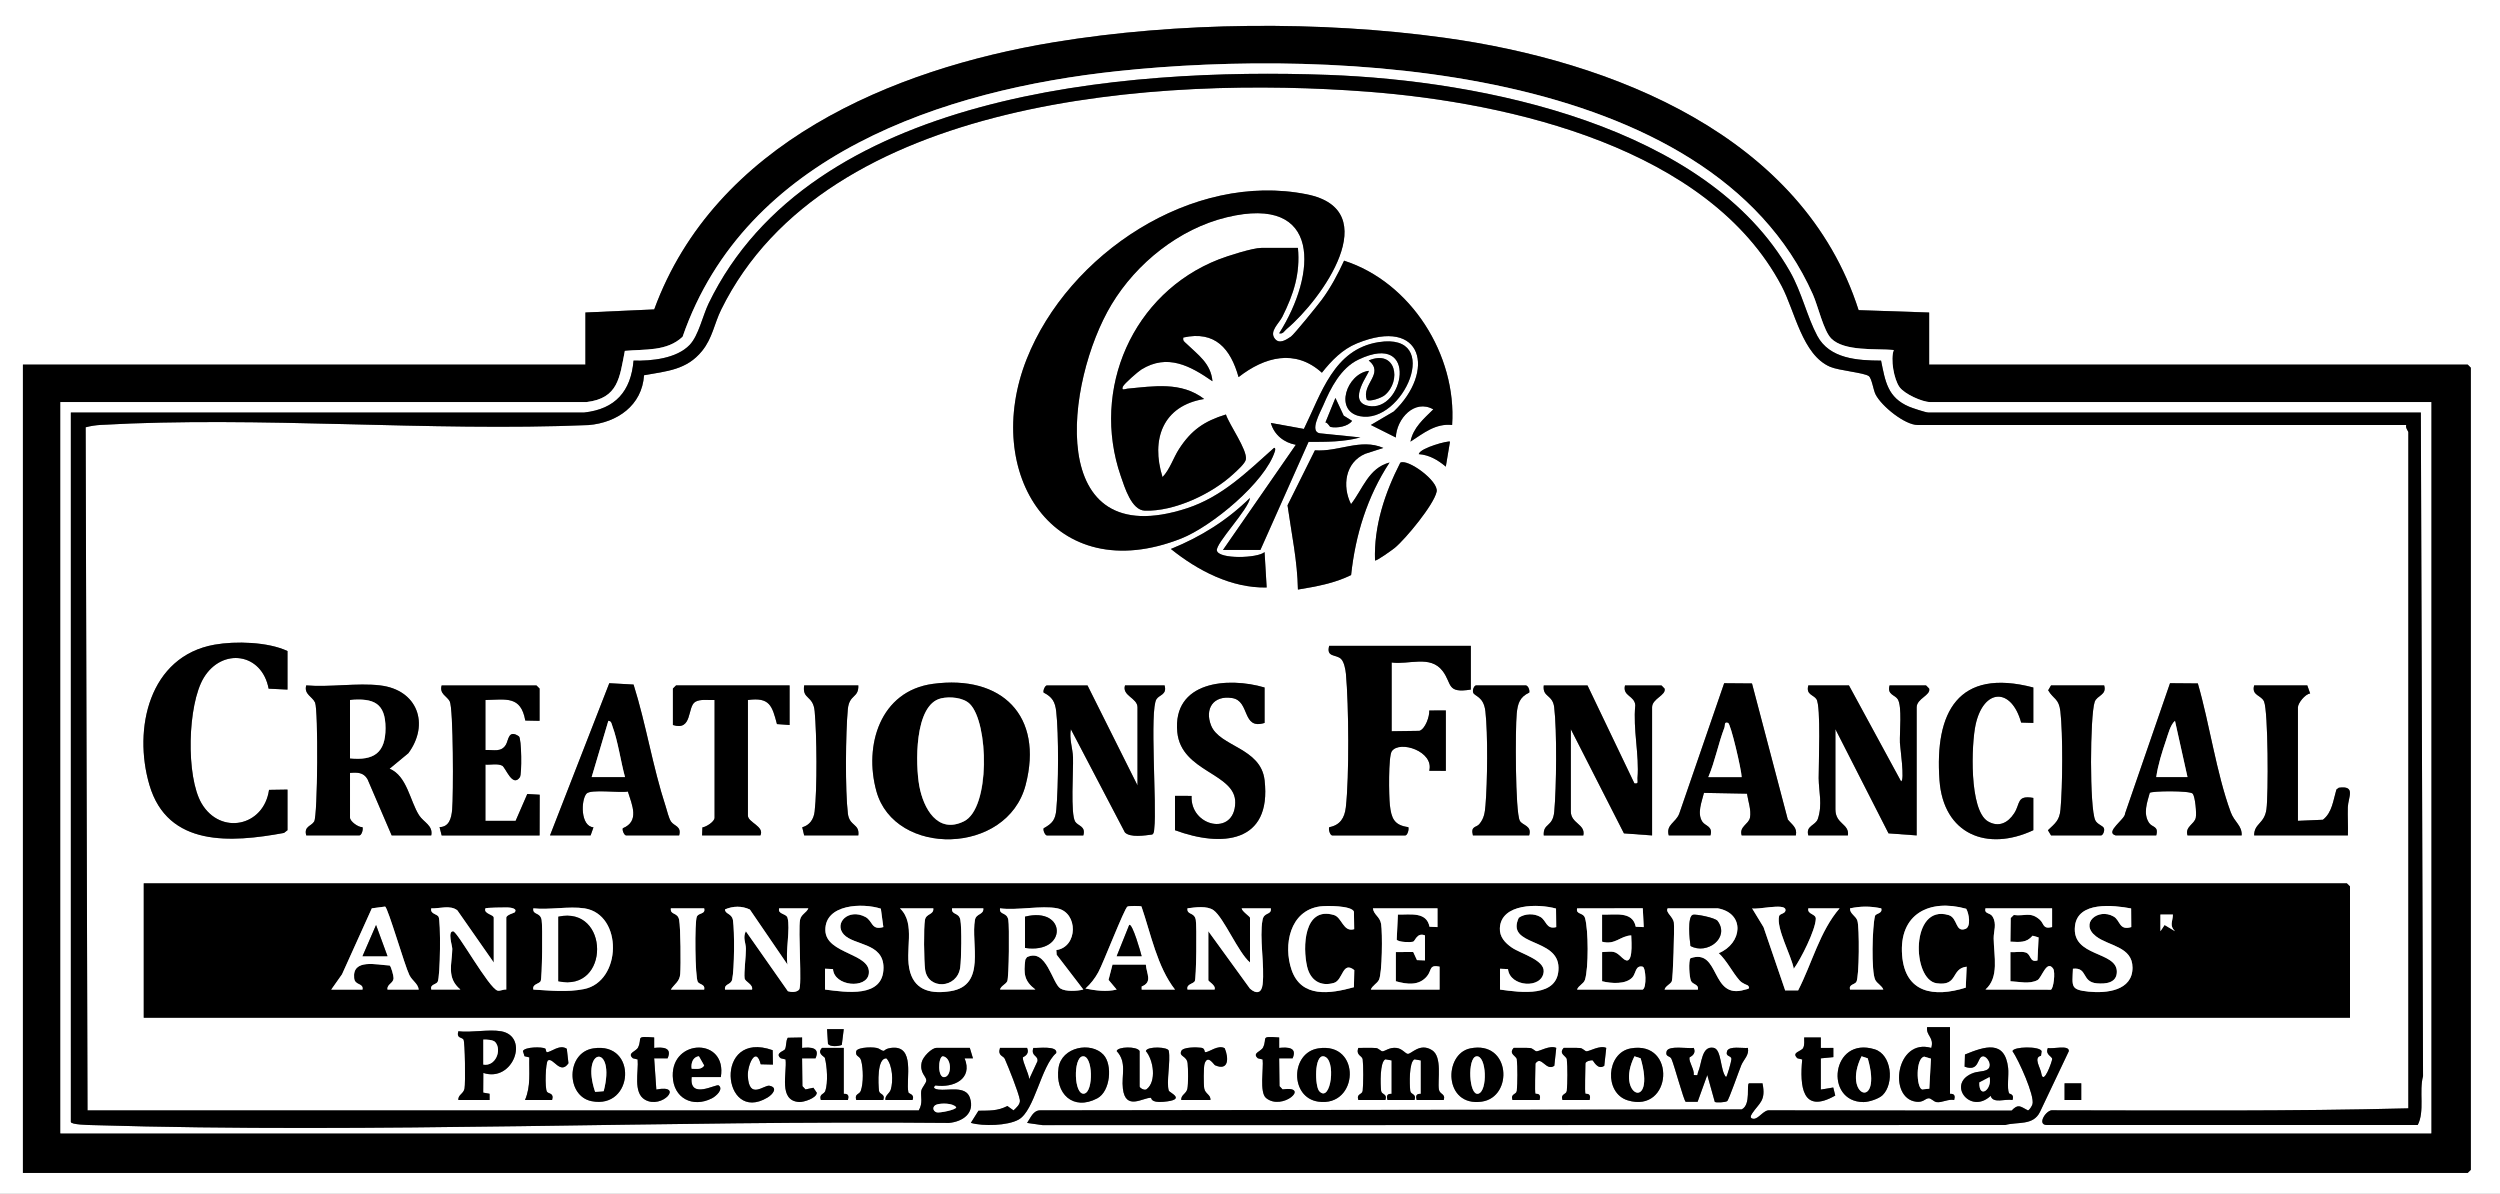 <?xml version="1.0" encoding="UTF-8"?>
<svg id="Layer_1" data-name="Layer 1" xmlns="http://www.w3.org/2000/svg" viewBox="0 0 1200 573">
  <rect x="0" y="0" width="1200" height="573" fill="#808080" stroke="none"/>
  <defs>
    <style>
      .cls-1 {
        fill: #fff;
      }
    </style>
  </defs>
  <path class="cls-1" d="M1200,0v573H0V0h1200ZM281,150v25H11v388h1173.5l1.5-1.5V176.5l-1.5-1.5h-258.5v-25l-33.86-1.14c-26.8-83.82-118.44-119.64-198.76-130.74-59.55-8.22-128.36-7.63-187.58,2.16-78.05,12.91-162.66,48.81-191.77,128.23l-33.02,1.48Z"/>
  <path d="M281,150l33.02-1.48c29.11-79.42,113.72-115.31,191.77-128.23,59.22-9.8,128.04-10.39,187.58-2.16,80.32,11.09,171.96,46.92,198.76,130.74l33.86,1.14v25h258.5l1.5,1.5v385l-1.5,1.5H11V175h270v-25ZM281.5,193H29v351h1138V193h-240.5c-3.8,0-12.41-3.87-14.77-7.23-2.66-3.77-4.39-13.39-2.73-17.76-8.41-.76-23.73.79-30-5.51-3.7-3.71-6.33-15.58-8.83-21.17-49.37-110.8-230.34-118.14-333.55-107.2-83.91,8.89-178.84,40.46-208.98,127.53-7.59,7.14-18.13,5.85-27.72,6.78-2.54,12.81-3.09,22.76-18.43,24.57Z"/>
  <path class="cls-1" d="M281.5,193c15.34-1.81,15.89-11.76,18.43-24.57,9.59-.93,20.13.37,27.72-6.78,30.14-87.07,125.07-118.63,208.98-127.53,103.2-10.94,284.18-3.6,333.55,107.2,2.49,5.6,5.13,17.46,8.83,21.17,6.27,6.3,21.59,4.75,30,5.51-1.66,4.38.07,13.99,2.73,17.76,2.37,3.36,10.98,7.23,14.77,7.23h240.5v351H29V193h252.5ZM280.5,198H34v340.5c0,1.37,8.5,1.49,10.45,1.55,136.12,4.07,274.83-2.35,411.05-1.05,6.66-.62,12.5-4.68,10.06-12.06-1.97-5.96-10.46-3.35-15.08-3.94-1.38-.18-3.14-.76-1.48-2,8.64,1.28,18.07-3.07,14-13h4.01s-1.51-5.01-1.51-5.01h-16c-2.29,0-6.55,4.27-7.11,6.96-1.04,5.04,2.14,6.59,2.23,8.56.07,1.42-2.19,3.45-2.44,5.2-.37,2.63.95,5.68-1.19,9.28H42l-.89-327.89c2.42-.66,4.81-1.01,7.35-1.15,76.53-4.31,157.12,3.3,234.08.08,13.7-1.16,25.66-9.41,26.59-23.91,10.89-1.98,20.46-2.52,27.85-11.65,5.02-6.21,5.81-13.01,9.17-19.83,50.36-102.32,210.83-112.25,310.35-104.63,68.6,5.25,163.75,27.05,198.7,93.3,6.38,12.09,9.9,33.01,23.25,38.75,4.19,1.8,16.31,2.81,18.55,4.45,1.47,1.07,2.18,6.6,3.25,8.75,2.82,5.68,14.06,14.74,20.26,14.74h234.5c-.55,1.28,1,2.96,1,3.5v324.5c-56.74,1.46-113.68.99-170.56.94-3.11-.63-8.05,7.06-2.94,7.06h178c3.44-6.66.55-16.08,2.55-23.46l-1.05-318.54h-236.5c-1.18,0-7.61-2.13-9.19-2.81-10.26-4.39-11.37-12.03-13.41-22.09-11.27-.06-24.72-.85-30.61-11.89-4.97-9.31-7.41-20.85-13.12-30.88-39.87-70.06-147.46-91.66-221.62-94.38-98.79-3.62-248.52,8.66-297.41,109.69-2.84,5.86-4.81,15.41-9.1,19.9-6.3,6.6-18.29,7.77-26.95,7.56-1.26,14.74-8.73,23.23-23.6,24.9ZM614,159.99c1.88.44,2.38-1.05,3.5-1.99,16.89-14.16,47.7-57.14,9.72-64.73-55.03-10.99-114.43,28.65-134.41,79.05-21.67,54.66,12.8,110.39,74.16,86.16,14.45-5.7,40.37-26.96,45-42,.2-.66.21-1.69-.48-1.47-12.95,11.52-24.89,23.5-41.97,29.03-68.22,22.08-58.28-60.9-35.96-97.96,11.91-19.77,32.48-36.28,55.22-41.78,45.9-11.09,43.15,27.41,25.2,55.69ZM623,119h-17.5c-4.15,0-16.15,3.82-20.48,5.52-41.28,16.14-61.44,62.25-47.03,104,1.91,5.53,5.18,16.36,11.51,16.59,14.2.51,32.29-8.08,42.53-17.59,1.63-1.52,5.73-5.06,6.02-7.07.65-4.58-7.93-16.48-9.6-21.49-10.37,3.18-16.61,7.5-22.46,16.52-2.8,4.32-4.39,9.77-7.96,13.53-5.68-18.15.16-34.27,19.98-37.49-10.99-8.45-24.23-6.12-36.94-4.94-.82.08-3.03,1.2-2.05-1.05.58-1.34,7.19-7.13,8.85-8.16,12.52-7.76,23.51-1.73,34.13,5.64-.79-8.68-7.07-12.76-12.47-18.02-.98-.95-1.89-1.31-1.51-2.98,15.28-3.41,22.69,5.4,26.51,19.01,12.42-9.71,27.16-13.73,39.99-2.11,4.61-5.83,9.84-11.24,16.82-14.09,31.93-13.05,37.73,13.61,17.69,32.69l-11.01,6.48,11.99,6.01c.34-9,8.98-18.63,17.99-13.5-4.6,4.53-9.66,8.77-10.97,15.5,6.23-4.02,11.99-8.86,20-8,2.29-33.61-19.75-68.53-51.86-78.87-2.99,6.53-6.44,12.99-10.73,18.79-1.84,2.49-13.31,16.68-14.79,17.67-2.3,1.53-5.55,3.76-7.71,1-2.79-3.56,1.96-7.28,3.6-10.56,5.4-10.83,8.64-20.6,7.48-33.02ZM587,264h18l23.11-51.88c8.51.01,16.61.06,24.88-2.13l-19.49-1.99c-5.08-.84.22-10.03,1.64-13.36,3.58-8.4,8.41-17.98,16.96-22.04,29.47-14.02,21.68,25.71,4.64,22.23-10.5-2.14.98-16.13.26-16.82-10.58,1.39-16.72,19.26-4.26,21.77,20.65,4.16,40.33-40.47,9-35.53-21.57,3.4-27.51,24.73-35.86,41.65l-15.87-2.88c1.58,5.74,6.33,9.47,11.99,10.49l-34.99,50.51ZM664.68,189.68c8.18-6.87,5.38-22.13-7.68-16.67,7.75,6.39-3.62,11.35-.92,18.91,1.52,1.05,7.08-.96,8.61-2.25ZM648.99,202.01l-4.01-2.49-3.97-8.51-4.8,11.79c1.26.07,1.83,2.01,2.53,2.16,2.91.62,8.38-.19,10.26-2.94ZM695.99,212c-.57-.6-14.22,2.89-14.99,5.98,5,.33,9.29,2.88,12.99,6.01l2.01-11.99ZM663.99,215.01c-10.85-4.73-21.55,2.01-32.84,1.15l-13.14,26.4c1.9,13.49,4.76,26.75,4.99,40.44,8.75-1.47,17.51-2.98,25.53-6.96,2.06-19.33,7.8-37.78,18.46-54.03-10.11,2.69-12.76,12.61-18.5,19.99-4.35-8.64-2.82-20.04,6.82-24.18l8.68-2.8ZM660.01,268.99c.5.58,8.56-5.26,9.47-6.02,5.25-4.35,18.76-20.69,20.1-26.97,1.09-5.1-14.03-16.06-17.46-13.89-7.39,14.47-12.7,30.38-12.12,46.87ZM606.99,265c-3.25,2.97-21.87,3.53-22.89-.7-.81-3.34,15.34-19.93,15.89-25.3-11.09,10.87-23.59,18.66-37.97,24.5,12.85,10.34,29.06,18.85,45.98,18.49l-1.01-16.99ZM138,331v-18.5c-9.33-4.4-24.87-4.86-35.05-3.05-31.38,5.58-39.14,40.4-31.23,67.33,8.79,29.92,39.33,27.69,64.59,23.03l1.69-1.31v-19.5l-8.86.14c-2.51,17.64-23.32,21.84-32.34,6.57-7.63-12.92-6.77-47.56,1.01-60.4,8.81-14.52,27.89-12,31.13,5.25l9.06.44ZM706,310h-68c-1.5,5.65,3.33,3.95,5.72,6.28,1.45,1.42,2.14,5.1,2.33,7.17,1.36,14.97,1.61,49.36-.05,64.05-.58,5.09-2.77,8.57-7.97,9.54-.49,1.11.44,3.96,1.47,3.96h35c1.06,0,1.91-2.87,1.5-3.99-6.88-.91-8.16-4.32-8.87-10.64-.46-4.1-.77-23.36.94-25.8,3.8-5.41,20.39.09,17.97,9.38l7.96.04v-29l-7.96.04c.22,2.78-1.91,8.91-4.73,9.76l-13.31.19v-33c8.33,1.16,18.52-3.68,24.44,4.06,4.66,6.1,1.75,10.86,13.56,8.94v-21ZM264,401h19.5l1.37-3.88c-6.3-.5-6.02-13.03-3.38-16.13,1.99-2.34,16.02-.27,19.9-1.05,2.03,6.49,5.68,14.32-2.43,17.62-.4,1.03.74,3.44,1.55,3.44h25.5c1.18-4.46-2.3-4.35-3.89-6.61-1.11-1.57-1.93-5.32-2.61-7.39-6.23-19.03-9.36-39.29-15.39-58.41l-11.65-.65-28.46,73.07ZM447.76,328.26c-25.27,3.42-33.21,29.54-27.08,51.56,8.81,31.62,62.79,30.77,71.61-3.02,8.69-33.26-11.44-53.02-44.54-48.54ZM607,330c-17.59-5.2-44.22-3.03-41.9,21.38,1.84,19.37,28.16,19.64,27.82,34.01-.39,16.2-21.69,11.4-20.96-3.35l-7.96-.04v16.5c22.33,8.26,46.49,6.32,43-24-1.8-15.69-21.64-16.04-25.69-26.31-3.13-7.95,1.04-14.55,10.12-13.13s4.53,15.41,15.57,11.94v-17ZM801,401h20c1.25-4.48-2.49-4.44-3.9-6.6-2.63-4.04-.24-9.59.78-13.82l20.66.38c.54,3.57,2.14,7.93,1.44,11.51-.61,3.18-5.29,4.27-3.99,8.53h26c.78-3.78-1.82-5.09-3.86-7.64l-17.19-65.31-13.35-.11-21.56,62.61c-1.68,4.37-6.47,5.27-5.05,10.45ZM976,330c-36.14-9.48-47.4,11.88-45.04,44.54,1.87,25.88,22.82,34.36,45.04,23.96v-15.5c-8.08-1.4-6.16,2.68-9.16,7.34s-7.44,6.9-12.56,3.96c-9.22-5.3-8.01-37.31-5.98-46.5,3.84-17.41,17.14-17.99,21.86-.97l5.84.17v-17ZM1015.5,401h19.5c1.25-4.64-1.92-3.72-3.46-6.03-2.94-4.4-.93-9.84.34-14.39.64-.95,19.42-1.2,20.64.4s1.88,9.36,1.46,11.5c-.63,3.2-5.27,4.25-3.98,8.52h26c.23-4.81-3.49-6.31-5.28-11.22-6.91-18.9-10.09-42.19-15.76-61.74l-13.35-.11-21.59,62.59c.16,2.66-9.95,8.93-4.52,10.48ZM182.5,329c-10.98-1.3-24.26.96-35.5,0-1.21,4.24,3.03,5.43,4.25,8.25,1.55,3.61,1.28,54.16-.43,57.06-1.38,2.33-5.05,2.27-3.81,6.69h25.5c1.02,0,1.95-2.82,1.48-3.97-2.01.16-5.98-2.79-5.98-4.53v-21.5c3.56-.3,6.48-.3,8.43,3.07l11.57,26.93h19c.94-4.78-3.64-6.24-5.84-9.66-4.36-6.78-5.8-18.94-14.16-22.35l9.02-7.46c10.29-14,4.38-30.4-13.52-32.52ZM259,346v-15.5l-1.5-1.5h-45.5c-1.16,4.1,2.57,5.13,3.88,7.62,1.79,3.42,1.77,45.37,1.18,51.93-.37,4.06-1.39,8.38-6.06,8.46l1.01,3.99h47l.05-19.54-5.95-.35-5.6,12.89h-14.5v-27c2.51.21,5.7-.62,8.01.49,1.67.8,4.97,10.75,8.54,5.55,1-1.46.83-18.71-.49-19.61-5.03-3.42-4.94,1.78-6.18,3.93-2.25,3.9-6.02,2.47-9.88,2.63v-24c10.01-.22,17-2.09,19.14,9.86l6.86.14ZM379,329h-54.5l-1.5,1.5v17.5c9.46,3.01,6.82-8.64,10.67-11.08,2.39-1.52,6.58-.77,9.33-.92v56.5c0,1.87-3.93,4.38-5.84,4.66l-.16,3.84h28c2.05-4.35-6-6.21-6-9.5v-55.5c10.45-1.44,11.61,2.75,13.94,11.56l6.06.44v-19ZM412,329h-26c-1.02,6.94,4.33,4.55,5.05,12.45,1.02,11.17,1.25,37.16-.02,48.07-.43,3.7-2.3,6.52-5.95,7.59l.92,3.89h26c.68-5.76-4.27-4.26-5.02-10.48-1.34-11.13-1.09-38.65-.03-50.06.68-7.33,5.24-5.25,5.05-11.45ZM522,329h-19.5c-.8,0-1.95,2.41-1.55,3.44,4.14,2.08,5.52,4.44,6.05,9.06,1.24,10.91,1.06,35.94.05,47.05-.44,4.88-1.84,6.68-6.09,9.01-.4,1.04.74,3.44,1.55,3.44h17.5c1.26-4.49-2.5-4.44-3.9-6.6-2.34-3.6-.83-24.82-1.06-30.94-.16-4.28-1.88-8.86-1.03-13.46l25.94,49.55c2.53,2.58,9.55,1.48,13.12,1.01,1.02-.71.86-1.94.98-3.02,1.29-10.67-2.3-56.79,1.05-61.95,1.4-2.16,5.16-2.11,3.9-6.6h-19c-1.56,4.99,6,6.01,6,10.5v37.5l-24-48ZM732.5,329h-24c-.84,0-1.82,2.07-1.4,3.39.61,1.94,5.06,1.69,5.9,9.11,1.21,10.68.96,34.1.04,45.03-.3,3.55-.65,6.29-2.99,9.06-1.47,1.73-4.22.78-3.05,5.41h27c1.44-4.78-3.26-4.73-4.48-7.02-2.26-4.21-2.2-44.52-1.5-51.47.48-4.82,1.43-7.94,6.03-10.07.27-1.2-.46-3.13-1.55-3.44ZM762,329h-21c-.68,5.76,4.27,4.26,5.02,10.48,1.35,11.22,1.08,38.54.03,50.07-.7,7.69-5.42,5.36-5.05,11.45h19c1.14-5.43-6-5.68-6-11.5v-39.5l25.49,50.01,13.51.99v-61.5c0-4.22,6.9-5.77,5.99-8.99l-1.49-1.51h-17.5c-1.29,5.2,4.69,4.86,4.94,9.56-1.17,11.46,1.98,23.76,1.06,34.95-.12,1.49.79,2.88-1.49,2.49l-22.51-47.01ZM887.5,329h-19.5c-1.26,4.49,2.5,4.44,3.9,6.6,2.22,3.41,1.02,31.43,1.06,37.94.04,6.35,1.93,12.6-.39,19.53-1.1,3.27-5.93,3.21-4.57,7.93h19c.78-5.65-6-5.32-6-12.5v-38.5l25.49,50.01,13.51.99v-61.5c0-4.22,6.9-5.77,5.99-8.99l-1.49-1.51h-17.5c-1.26,4.49,2.5,4.44,3.9,6.6,2.21,3.39.87,16,1.06,20.94.07,1.92,2.44,18.49.53,18.47l-24.99-46.01ZM1010,329h-25.5l-1.37,2.35c2.65,4.44,5.15,3.84,5.87,10.15,1.24,10.84,1.06,36,.05,47.05-.48,5.22-2.45,6.56-6.04,9.97l1.5,2.49h24c.83,0,1.82-2.08,1.4-3.39s-3.15-1.81-4.16-3.85c-2.81-5.66-2.54-50.16-.31-56.83,1.1-3.27,5.93-3.21,4.57-7.93ZM1107.5,329h-25.5c-1.37,4.93,3.45,4.6,4.76,7.74,1.99,4.79,2.06,44.95,1.15,51.67-.96,7.07-5.93,6.75-5.91,12.59h45c.14-4.49-.18-9.04-.04-13.54.15-4.79,4.04-10.53-4.34-9.35l-1.14.87c-1.51,5.04-2.02,11.08-6.49,14.5l-11.98.52v-54.5c0-1.98,3.47-6.38,5.87-6.62l-1.37-3.88ZM69,424v64.5h1059v-63l-1.5-1.5H69ZM936,493h-11c-.56,4.24,3.49,4.84,2.01,10-16.89-4.88-20.92,24.14-7.24,25.82,3.39.42,4.22-1.5,5.9-1.65,1.26-.12,2.42,1.62,3.9,1.84,2.49.37,5.66-1.62,8.43-1.02,1.07-3.68-2.01-2.77-2.01-3v-32ZM405,494h-8.01l.44,7.07c1.04,1.5,4.93,1.2,6.63.5l.94-7.56ZM240.5,495c-5.86-1.04-14.31.76-20.5,0-1.03,3.52,1.74,2.82,2.47,3.97s.97,21.03.5,23.51c-.49,2.63-3.15,2.93-2.98,5.52h15v-3s-3.07-.55-3.07-.55l.06-9.46c14.3,4.77,22.37-17.55,8.5-20ZM314.01,497.99c-9.52-.69-5.46.02-7.73,4.79-.94,1.98-5.45,2.64-2.5,5.2l2.29.56c.55,5.7-2.33,15.98,3.55,19.34,8.21,4.69,18.93-7.59,5.42-4.89l-1.04-14.99,6.44.02c2.33-5.26-2.26-5.45-6.44-5.01v-5.01ZM385.01,497.99l-6.87.13c-1.03,1.52-.58,4.31-1.41,5.61-.53.82-4.92,1.84-1.96,4.24l2.31.56c.75,6.72-3.54,19.8,6.5,20.43,2.18.14,8.47-1.87,8.47-4.45l-1.62-2.39-3.8.81-1.47-1.59-.16-13.35,6.44.02c2.33-5.26-2.26-5.45-6.44-5.01v-5.01ZM614.01,497.99c-9.52-.69-5.46.02-7.73,4.79-.94,1.98-5.45,2.64-2.5,5.2l2.29.56c.52,4.33-1.62,15.83,1.65,18.51,7.81,6.41,21.58-6.08,7.92-4.14l-1.48-1.57-.16-13.35,6.44.02c2.33-5.26-2.26-5.45-6.44-5.01v-5.01ZM874,523v-15l6.02-.58v-4.43s-6.02.01-6.02.01v-5.01s-7.99,0-7.99,0c-.04,1.66.29,3.46-.48,5.03-.84,1.71-5.88,2.03-2.75,4.95l2.29.56c-1.2,12.81-.09,26.41,15.86,17.33l-.96-3.87-5.96,1ZM261.75,503.32c-1.55-.92-9.88-.85-10.74,1.19l.75,2.47,2.31.56c-.2,7.22.81,13.68-2.06,20.45h13c1.03-3.51-1.75-2.82-2.48-3.97-1.08-1.72-.68-14.27.49-15.02,2.49-1.6,5.91,7.13,9.84,1.36l-.79-6.93c-3.39-2.37-7.63,1.68-9.54,1.62-.51-.02-.47-1.55-.78-1.73ZM284.75,503.23c-13.08,2.06-13.15,22.86-.79,25.33,20.36,4.06,22.26-28.72.79-25.33ZM346,517c3.12-19.01-23.53-18.58-23.08-.5.27,10.66,9.57,15.38,18.78,10.7,2.04-1.03,5.66-4.34,3.3-6.2-1.18-.93-14.29,7.08-13-4h14ZM370.89,504.1c-28.55-10.15-24.41,35.78-2.54,22.75,2.75-1.64,5.12-4.86,1-5.69-2.6-.53-9.8,7.04-10.39-4.7-.26-5.13,3.89-14.76,6.18-5.6l5.86.14-.11-6.9ZM405,503h-10.42c-2.64,2.67,1.19,4.18,1.35,4.75,1.08,4.05,1.58,11.85.25,15.82-.64,1.91-3.09,1.32-2.18,4.42h13.01c1.08-3.67-2-2.77-2-3v-22ZM421.75,503.32c-1.55-.92-9.88-.85-10.74,1.19-.59,2.88,1.68,2.02,2.36,4.59,1.02,3.84,1.16,10.83-.2,14.53-.67,1.82-3.08,1.28-2.17,4.36h13c1.02-3.16-1.85-2.43-2.08-4.43-.37-3.24-1.02-15.82,3.59-15.54,2.99,3.29,3.31,11.07,2.05,15.03-.6,1.87-2.85,2.78-2.55,4.94h13c1.17-2.84-1.82-2.9-1.98-3.67-1.32-6.19,3.6-23.01-8.44-21.31-4.44.63-1.89,2.64-5.83.31ZM493,503h-13.01c-1.25,3.9,1.6,3.68,2.29,5.24,1.81,4.11,6.53,15.84,7.23,19.69.37,2.06-1.71,3.82-3.03,5.06l-2.96-2.1c-4.73,2.47-8.67,2.17-13.87,2.27l-3.66,5.83c5.93,1.67,17.61,1.38,22.91-1.57,7.75-4.31,10.78-25.75,18.07-31.94.85-3.72-8.92-2.26-10.99-2.47-1.27,4.1,2.43,3.43,2,6.37l-3.99,8.62c-.18-2.78-3.18-8.09-3.04-10.42.02-.28,3.5-1.18,2.03-4.57ZM529.69,506.31c-6.02-6.5-20.15-3.78-21.6,6.28-1.79,12.45,7.03,20.74,18.6,14.61,6.33-3.35,7.38-16.16,2.99-20.89ZM561,523.5c-1.27-3.84.94-14.29,0-19,0-2.05-10.51-2.4-11,.02,3.67,4.34,5.22,14.61.33,18.34-1.09.76-3.34-.68-3.34-1.36v-17c-1.21-2.39-10.56-2.15-11,.02,5.03,5.43,2.22,11.5,2.98,18,1.26,10.79,9.74,4.24,13.45,4.43.37.02-.32,2.46,5.94,1.93,11.56-.98,2.95-4.37,2.62-5.37ZM567,528h14c.17-2.6-2.49-2.89-2.98-5.52-.34-1.84-.35-10.23.14-11.82,1.49-4.78,4.44.39,5.04.66,6.56,2.87,6.66-3.33,4.65-8.17-3.22-1.79-7.4,1.93-9.33,1.91-.58,0-.01-1.87-1.96-2.14-2.04-.28-8.72-.43-9.57,1.59-1.19,2.81,2.64,2.1,3.06,5.93.27,2.51.35,9.74-.09,12.04-.49,2.63-3.15,2.93-2.98,5.52ZM632.75,503.23c-13.35,2.1-13.64,23.58.01,25.55,19.5,2.82,20.83-28.83-.01-25.55ZM668,509v16c0,.23-3.09-.68-2,3h13.01c1.02-3.16-1.85-2.43-2.08-4.43-.33-2.94-.67-13.91,2.06-15.11l3.02.54v16c0,.23-3.09-.68-2,3h13.01c.93-3.18-1.95-2.52-2.35-5.12-.68-4.44,1.74-15.55-3.25-18.77-5.9-3.81-10.02,2.02-11.73,1.75-1.15-.18-2.68-2.5-5.26-2.84-3.53-.47-5.64,1.68-6.89,1.61-.74-.04-1.84-1.48-3.05-1.57-2.83-.19-5.66-.03-8.47-.05-1.33,3.57,1.86,3.71,2.08,5.43.4,3.13.36,11.93,0,15.13-.23,2.01-3.1,1.27-2.08,4.43h13c1.02-3.16-1.85-2.43-2.08-4.43-.33-2.94-.67-13.91,2.06-15.11l3.02.54ZM705.73,503.23c-12.9,2.61-12.8,28.16,5.51,25.55,15.28-2.18,13.91-29.49-5.51-25.55ZM737,525c-.38-.62,0-12.23,0-14.5,2.82-4.23,5.1,3.93,9.07,1.07l.93-8.58c-2.95-1.45-8.12,1.7-9.48,1.63-.74-.04-1.84-1.48-3.05-1.57-2.63-.19-5.26-.02-7.89-.07-2.62,2.94,1.3,3.87,1.49,5.45.4,3.19.37,11.89,0,15.13-.23,2.01-3.1,1.27-2.08,4.43h13.01c1.03-3.63-1.89-2.8-2-3ZM761,525c-.38-.62,0-12.23,0-14.5,0-.96,2.26-1.69,3.46-1.53.34.04,2.42,4.88,5.59,2.61l.95-8.58c-2.95-1.45-8.12,1.7-9.48,1.63-.74-.04-1.84-1.48-3.05-1.57-2.63-.19-5.26-.02-7.89-.07-2.62,2.94,1.3,3.87,1.49,5.45.4,3.19.37,11.89,0,15.13-.23,2.01-3.1,1.27-2.08,4.43h13.01c1.03-3.63-1.89-2.8-2-3ZM782.74,503.24c-11.81,2.12-12.85,21.49-1.41,24.93,21.3,6.42,23.54-28.91,1.41-24.93ZM813,503c-2.9.45-11.8-1.3-13,1.51-.88,2.9,1.55,2.11,2.28,3.73,1.35,2.97,5.92,20.05,6.84,20.62h5.72s4.64-12.87,4.64-12.87l3.6,12.9c.58.5,5,.27,5.94-.35.78-.51,5.71-14.72,6.77-17.23,1.22-2.9,3.87-4.83,3.19-8.31-2.49.28-8.91-1.07-9.99,1.5-.96,2.99,2.14,1.92,2.08,3.93-.03,1.07-2.14,8.56-2.59,8.57-2.85-3.01-2.02-13.36-6.01-14.06-5.83-1.02-5.56,7.61-7.4,11.65-.53,1.17.48,1.81-2.09,1.41.39-2.66-2.38-6.13-2.06-8.38.04-.3,3.54-1.32,2.06-4.62ZM903.66,525.66c5.62-5.51,4.46-19.43-3.82-21.99-20.84-6.44-24.38,25.33-5.34,25.32,2.53,0,7.35-1.55,9.16-3.33ZM964.32,524.76c-1.07-2.37-.04-8.79-.43-12.15-1.55-13.53-11.09-10.4-20.72-6.45l-.17,5.84c7.13,2.59,5.92-4.4,8.6-4.96,1.71-.36,3.77,2.67,3.47,4.44-.26,3.19-4.98,2.53-7.64,3.46-13.53,4.72-1.95,20.48,8.07,11.06,1.15,3.9,6.91,1.33,10.49,2,1.02-2.93-1.51-2.85-1.69-3.24ZM979.69,506.77l.3-2.26c-1-2.45-13.52-2.18-13.99,0,2.91,4.14,10.77,21.51,9.59,25.5-.24.81-1.43,2.82-2.16,2.97-3.82-2.01-4.65-3.26-7.86.09l-116.12-.14c-2.93-.35-5.39,4.42-7.92,4.06-1.49-.21-1.4-1.19-.53-2.5,3.42-5.18,6.75-5.96,5.01-14.5h-6.43c-1.47.2,1.09,10.29-3.57,12.51l-336.55.45c-3.54-.11-4.74,3.62-6.45,6.04l7.45,1.06,462.04-.06c5.99-1.68,13.42.46,16.7-6.3l13.85-29.17c.17-3.16-7.81-.86-10.05-1.52-1.5,3.37,2.19,3.97,2.05,5.4-.12,1.27-4.06,12.47-5.14,7.18-.3-2.91-4.14-7.99-.21-8.83ZM999.01,519.99h-8.01v8.01h8.01v-8.01Z"/>
  <path d="M69,424h1057.5l1.5,1.5v63H69v-64.5ZM184.86,435.14l-6.38.85-14.32,31.69-5.16,7.32h15c.53-3.33-3.64-1.8-4.01-5.52-.95-9.48,10.87-6.34,17.07-6.04.71.5,1.92,5.13,1.86,6.13-.14,2.47-3.3,2.85-2.92,5.42h14.99c-.43-2.97-3.07-4.11-4.5-6.99-2.2-4.4-10.16-31.93-11.63-32.87ZM237,462l-17.47-25.03c-3.4-2.71-8.6-.78-12.52-.96-.61,2.68,2.67,2.65,3.49,4,1.12,1.86.88,29.09-.44,31.3-.8,1.33-3.72,1.18-3.05,3.69h14c-6.82-5.66-4.02-12.3-3.91-19.5.02-1.53-2.39-8.52.41-8.48,2.05.03,17.24,27.54,21.38,28.48,1.23.28,2.78-.7,4.12-.5v-34.5c0-1.35,3.84-2.34,3.99-2.52,1.67-1.97-2.09-2.39-3.49-2.41s-10.11.09-10.51.44c-.99,2.7,4,2.89,4,4.49v21.5ZM378,440.5c1.45,5.06-1.07,16.62,0,22.5l-18.06-26.43c-3.86-1.82-8.06-1.72-11.95-.06.06,2.35,3.33,1.85,3.83,5.21.8,5.37.7,23.34-.38,28.42-.58,2.74-3.8,1.9-3.44,4.85h12.99c.56-2.58-3.33-3.64-3.59-5.45-.36-2.55.66-10.41.64-14.09-.02-2.94-1.65-5.33-.03-8.46l20.18,28.79c1.64.55,4.22.58,5.38-.78,1.48-1.74-.52-28.39.45-33.49.51-2.68,3.02-3.31,3.98-5.51h-14c-.81,2.89,3.41,2.44,4,4.49ZM422.81,436.18c-8.71-2.85-26.87-2.26-26.64,10.34.21,11.62,22.25,10.89,20.85,20.93-1.03,7.36-16.61,6-17.18-2.28l-3.84-.17v10c10.03,1.27,28.06,4.21,28.08-10.49.02-12.07-14.18-10.51-19.09-15.98s2.25-12.67,10.38-8.39c3.64,1.92,2.76,6.56,8.63,4.87l-1.19-8.81ZM447.99,436.01h-15.99c7.88,7.54,1.94,20.46,4.85,30.57,2.65,9.2,10.67,10.57,19.41,9.18,17.4-2.75,9.6-22.86,11.73-34.27.58-3.09,4.28-2.32,4-5.49h-15c-.36,3.38,3.24,1.61,3.98,5.52s.49,18.84-.07,22.88c-1.42,10.18-15.48,10.86-16.84,1.03-.56-4.06-.77-20.21-.07-23.94.58-3.09,4.28-2.32,4-5.48ZM534,463h16c.35,4.43,3.31,8.42-1.99,10.51v1.49s15.99,0,15.99,0c-8.58-11.03-11.56-26.7-16.1-39.9-.37-.31-6.08-.35-6.74.06-1.47.9-11.65,27.27-13.98,31.51-1.62,2.95-3.66,5.58-6.17,7.83,5.05.96,9.94,1.68,14.99.49l-3.9-4.65,1.9-7.35ZM600,462c-5.6-4.68-12.54-21.44-17.45-25.05-3.12-2.3-8.96-1.42-12.55-.94-.36,3.38,3.24,1.61,3.98,5.52.52,2.77.28,28.21-.48,29.47-.82,1.35-4.1,1.32-3.49,4h12.99c.79-2.02-2.99-3.85-2.99-4.49v-23.5l19.97,27.53c3.06,2.73,5.6,2.23,6.08-1.98,1.06-9.2-1.65-22.44-.03-31.02.74-3.91,4.35-2.13,3.98-5.52h-14c.12,1.4,4,3.93,4,4.5v21.5ZM650,446l-.12-8.38c-1.03-3.01-13.33-2.95-16.29-2.54-14.5,2.01-17.72,18.59-13.64,30.46,4.68,13.59,18.51,11.5,29.92,8.32l.18-8.21c-5.73-4.58-5.37,4.83-9.76,6.14-6.56,1.95-11.34-1.37-12.86-7.73-2.24-9.4-1.62-29.17,12.86-24.85,3.89,1.16,4.43,8.39,9.7,6.79ZM658,475h33v-11.01c-5.11-1.07-3.68,1.73-5.98,4.53-3.91,4.77-9.63,3.98-15.02,2.48v-14l8.34-.05,1.8,3.9,3.85.15v-12.01c-3.88-1.54-4.68,2.76-5.69,3.02-1.44.38-6.99.29-7.88-.97l.58-12.05c5.89.13,13.75-1.51,15.16,5.84l3.84.17v-9.01s-30.99.01-30.99.01c.44,3.23,3.36,3.88,3.94,7.55.67,4.22.56,23.65-1.07,26.82-.9,1.75-3.17,2.74-3.87,4.63ZM746.89,436.11c-8.44-2.36-26.41-2.55-26.96,9.41-.19,4.2,2.51,7.09,5.74,9.31,4.3,2.97,15.79,5.9,15.3,11.6-.72,8.44-16.26,7.33-17.13-1.26l-3.84-.17v10c9.7,1.33,28.22,4.11,28.09-10.5s-25.5-10.08-19.08-23.98c2.92-2.07,7.33-2.18,10.38-.4s2.75,6.17,7.6,4.89l-.1-8.9ZM757,475h31.5c2.03-1,1.45-10.64-.01-10.99-3.55-.84-3.25,3.24-4.9,5.08-3.23,3.58-10.26,2.98-14.59,1.91v-14c5.66-.34,6.02-.76,9.69,2.76,5.61,5.37,4.34-7.89,4.3-10.76-5.24.17-7.68,4.74-14,3.01v-13.01c6.08.26,14.65-1.86,16.16,5.84l3.84.17-.46-9.05-31.53.06c-.65,3.12,3,1.83,3.81,4.67,1.64,5.72,1.73,23.95-.03,29.6-.62,1.99-3.14,2.75-3.79,4.71ZM838.99,473.02c-.16-.18-2.62-.84-4.04-2.47-3.56-4.09-5.93-9.27-9.94-13.05,11.25-4.6,12.86-19.1-.49-21.52l-24.03.02c-1.23,1.94,2.58,3.88,2.98,6.85.33,2.5-.41,26.85-.99,28.14-.68,1.49-3.05,2.25-3.48,4.01h15.99c.51-2.69-2.55-2.33-3.33-4.23s-1.27-9.33-.22-10.83c14.39-4.97,9.46,20.22,26.08,15.1,1.11-.34,3-.29,1.48-2.03ZM883,436h-15c-.62,3.01,3.68,2.51,3.59,5.05-.18,5.39-7.17,19.34-10.58,23.95-1.17-6.35-8.51-19.38-7.03-25.3.33-1.3,3.42-1.06,3.02-3.18-.54-3.05-13.57.3-15.99-.51l5.48,9.01,10.4,30.39,6.22-.03c6.65-12.92,10.39-28.41,19.89-39.38ZM903,436.01c-5.33-1.1-9.66-1.1-14.99,0-.12,2.63,2.79,3.53,3.55,5.94,1.01,3.19.93,26.98-.5,29.36-.8,1.33-3.72,1.17-3.05,3.69h16c-.71-1.88-2.97-2.87-3.87-4.62-2.02-3.92-1.43-25.78-.14-30.66.38-1.43,3.73-1.07,3.01-3.7ZM943.78,436.21c-17.64-4.95-32.32,2.49-30.77,22.28,1.43,18.26,15.37,20.34,30.56,15.58l.43-10.06c-7.74.87-3.87,9.48-14.42,7.96-11.95-1.72-12.59-38.19,5.72-32.75,4.49,1.33,3.13,8.47,8.08,6.67,2.85-1.03,1.72-7.52.4-9.68ZM965,471v-14c2.29.21,5.15-.48,7.32.18,2.75.84,1.81,5,5.68,3.82l.53-11.04-2.87-.83c-3.05,3.58-6.29,3.04-10.66,2.86l.15-11.36,1.47-1.44c5.18.75,7.9-1.76,12.46,2.24,2.2,1.93,1.3,4.67,5.93,3.56v-8.99s-32,0-32,0c-.62,2.92,2.18,1.84,3.46,4.02,2.1,3.59.45,6.85.49,10.43.11,8.54,2.76,18.64-3.95,24.54l31.38.07c1.3-.35,2.26-8.42,1.13-10.09-3.09-4.55-5.51,4.45-7.54,5.5-3.94,2.04-8.83.72-12.98.53ZM1022.95,436.05c-8.57-1.61-25.63-3.49-26.97,8.43-1.7,15.09,20.25,11.88,20.1,22.05-.08,5.31-5.31,5.84-9.6,5.47-7.47-.64-4.27-7.8-11.48-7.01-.29,8.49-1.35,10.06,7.51,10.99,8.48.89,21.09-.38,21.09-11.49,0-10.18-11.47-10.36-17.54-15.07-8.07-6.26,1.09-13.74,8.49-9.49,3.26,1.87,2.53,6.85,8.45,5.06l-.06-8.95ZM280.5,436c-7.23-1.12-16.96.82-24.5,0-.37,3.39,3.24,1.61,3.98,5.52.52,2.77.28,28.21-.48,29.47-.82,1.35-4.1,1.32-3.49,4,8.15.48,16.14,1.36,24.26-.23,18.24-3.57,18.87-35.88.23-38.77ZM338,436h-16c-.37,3.39,3.24,1.61,3.98,5.52s.85,21.71.52,26.01c-.28,3.71-2.72,4.71-4.5,7.47h16c.6-2.56-2.26-2.37-3.06-3.69-1.33-2.2-1.58-28.98-.46-31.33.97-2.03,4.26-1,3.51-3.98ZM507.5,436c-7.47-1.5-19.48,1.11-27.5,0-.37,3.39,3.24,1.61,3.98,5.52.55,2.92.33,27.63-.5,29.46-.68,1.49-3.05,2.25-3.48,4.01h17c-5.4-4.09-5.72-7.58-4.86-14.35l.79-1.2c9.38-4.55,12.08,12.56,16.08,15.04,2.58,1.6,8.07,1.22,10.99.51l-12.81-16.71-.16-2.24c10.43-1.51,10.57-18.01.46-20.04ZM1043,439h-6.01s.01,7.99.01,7.99l2-3,4.99,3c-2.8-2.79-1.09-4.52-1-7.99Z"/>
  <path d="M280.5,198c14.87-1.67,22.33-10.16,23.6-24.9,8.66.21,20.65-.96,26.95-7.56,4.29-4.49,6.26-14.04,9.1-19.9,48.89-101.03,198.62-113.31,297.41-109.69,74.16,2.72,181.75,24.31,221.62,94.38,5.71,10.03,8.14,21.57,13.12,30.88,5.89,11.04,19.35,11.83,30.61,11.89,2.04,10.06,3.15,17.7,13.41,22.09,1.58.68,8.01,2.81,9.19,2.81h236.5l1.05,318.54c-1.99,7.38.9,16.8-2.55,23.46h-178c-5.11,0-.17-7.69,2.94-7.06,56.88.06,113.82.52,170.56-.94V207.5c0-.54-1.55-2.22-1-3.5h-234.5c-6.19,0-17.43-9.07-20.26-14.74-1.07-2.15-1.78-7.68-3.25-8.75-2.25-1.63-14.37-2.64-18.55-4.45-13.34-5.74-16.87-26.66-23.25-38.75-34.95-66.25-130.1-88.05-198.7-93.3-99.51-7.62-259.99,2.31-310.35,104.63-3.36,6.82-4.14,13.62-9.17,19.83-7.38,9.13-16.95,9.67-27.85,11.65-.94,14.49-12.89,22.75-26.59,23.91-76.96,3.22-157.55-4.4-234.08-.08-2.53.14-4.92.5-7.35,1.15l.89,327.89h399c2.14-3.61.82-6.65,1.19-9.28.24-1.74,2.5-3.78,2.44-5.2-.09-1.96-3.27-3.51-2.23-8.56.56-2.69,4.81-6.96,7.11-6.96h16l1.51,5h-4.01c4.07,9.94-5.35,14.29-14,13.01-1.66,1.24.1,1.82,1.48,2,4.62.59,13.11-2.02,15.08,3.94,2.44,7.38-3.4,11.44-10.06,12.06-136.23-1.3-274.93,5.12-411.05,1.05-1.95-.06-10.45-.18-10.45-1.55V198h246.5ZM452.51,507.01c-2.31.49-2.56,10.73.97,9.99s3.42-9.44-.97-9.99ZM449.66,530.16c-2.25.7-2.09,3.17-.02,3.76,1.31.38,9.35-1.2,9.35-2.43-1.64-2.11-7.18-2.01-9.32-1.34Z"/>
  <path d="M623,119c1.16,12.42-2.09,22.19-7.48,33.02-1.64,3.29-6.39,7-3.6,10.56,2.16,2.76,5.42.54,7.71-1,1.48-.99,12.95-15.18,14.79-17.67,4.29-5.8,7.74-12.26,10.73-18.79,32.11,10.34,54.15,45.26,51.86,78.87-8.01-.86-13.77,3.98-20,8,1.31-6.72,6.37-10.97,10.97-15.5-9.01-5.12-17.65,4.51-17.99,13.5l-11.99-6.01,11.01-6.48c20.04-19.08,14.24-45.74-17.69-32.69-6.98,2.85-12.21,8.26-16.82,14.09-12.83-11.63-27.56-7.6-39.99,2.11-3.82-13.61-11.23-22.42-26.51-19.01-.38,1.67.54,2.02,1.51,2.98,5.41,5.26,11.68,9.34,12.47,18.02-10.62-7.38-21.61-13.4-34.13-5.64-1.66,1.03-8.26,6.82-8.85,8.16-.98,2.25,1.23,1.13,2.05,1.05,12.71-1.18,25.94-3.51,36.94,4.94-19.82,3.22-25.67,19.34-19.98,37.49,3.57-3.75,5.16-9.21,7.96-13.53,5.85-9.02,12.08-13.34,22.46-16.52,1.67,5.01,10.25,16.9,9.6,21.49-.29,2.01-4.38,5.55-6.02,7.07-10.24,9.51-28.32,18.09-42.53,17.59-6.33-.23-9.6-11.05-11.51-16.59-14.41-41.75,5.76-87.86,47.03-104,4.34-1.7,16.33-5.52,20.48-5.52h17.5Z"/>
  <path d="M614,159.99c17.95-28.28,20.69-66.79-25.2-55.69-22.74,5.5-43.31,22.01-55.22,41.78-22.33,37.06-32.27,120.04,35.96,97.96,17.09-5.53,29.03-17.51,41.97-29.03.68-.21.68.82.48,1.47-4.63,15.04-30.55,36.3-45,42-61.36,24.22-95.84-31.51-74.16-86.16,19.98-50.39,79.38-90.04,134.41-79.05,37.98,7.59,7.17,50.57-9.72,64.73-1.12.94-1.63,2.43-3.5,1.99Z"/>
  <path d="M979.69,506.77c-3.93.84-.08,5.92.21,8.83,1.08,5.29,5.01-5.91,5.14-7.18.14-1.43-3.55-2.03-2.05-5.4,2.24.66,10.22-1.64,10.05,1.52l-13.85,29.17c-3.28,6.75-10.72,4.62-16.7,6.3l-462.04.06-7.45-1.06c1.71-2.42,2.91-6.15,6.45-6.04l336.55-.45c4.66-2.22,2.1-12.31,3.57-12.52h6.43c1.74,8.56-1.59,9.34-5.01,14.52-.87,1.32-.97,2.29.53,2.5,2.53.36,4.99-4.41,7.92-4.06l116.12.14c3.21-3.35,4.04-2.1,7.86-.09.74-.16,1.93-2.17,2.16-2.97,1.18-3.98-6.68-21.35-9.59-25.5.47-2.19,12.98-2.46,13.99,0l-.3,2.26Z"/>
  <path d="M447.76,328.26c33.1-4.48,53.22,15.28,44.54,48.54-8.82,33.79-62.81,34.64-71.61,3.02-6.13-22.02,1.8-48.14,27.08-51.56ZM451.71,335.21c-13.01,2.98-12.28,32.09-10.45,42.03,1.97,10.74,8.6,23.34,21.46,16.96s11.85-47.19,2.84-56.27c-3.16-3.19-9.69-3.68-13.85-2.73Z"/>
  <path d="M706,310v21c-11.81,1.92-8.9-2.84-13.56-8.94-5.92-7.74-16.11-2.9-24.44-4.06v33l13.31-.19c2.82-.85,4.95-6.98,4.73-9.76l7.96-.04v29l-7.96-.04c2.42-9.29-14.17-14.79-17.97-9.38-1.72,2.44-1.41,21.7-.94,25.8.71,6.33,1.99,9.74,8.87,10.64.41,1.12-.44,3.99-1.5,3.99h-35c-1.03,0-1.96-2.85-1.47-3.96,5.2-.97,7.39-4.45,7.97-9.54,1.67-14.69,1.41-49.08.05-64.05-.19-2.07-.87-5.75-2.33-7.17-2.39-2.33-7.22-.63-5.72-6.28h68Z"/>
  <path d="M138,331l-9.06-.44c-3.24-17.25-22.32-19.77-31.13-5.25-7.79,12.83-8.65,47.48-1.01,60.4,9.02,15.27,29.83,11.07,32.34-6.57l8.86-.14v19.5l-1.69,1.31c-25.26,4.66-55.8,6.89-64.59-23.03-7.91-26.93-.15-61.75,31.23-67.33,10.18-1.81,25.72-1.35,35.05,3.05v18.5Z"/>
  <path d="M182.5,329c17.9,2.12,23.81,18.53,13.52,32.52l-9.02,7.46c8.36,3.41,9.8,15.57,14.16,22.35,2.2,3.42,6.78,4.88,5.84,9.66h-19l-11.57-26.93c-1.95-3.37-4.87-3.36-8.43-3.07v21.5c0,1.75,3.97,4.7,5.98,4.53.47,1.15-.45,3.97-1.48,3.97h-25.5c-1.23-4.41,2.43-4.35,3.81-6.69,1.72-2.9,1.98-53.45.43-57.06-1.21-2.83-5.46-4.02-4.25-8.25,11.24.96,24.52-1.3,35.5,0ZM168,336v28c11.5,1.19,17.07-2.71,17.05-14.5-.01-12.04-5.72-14.52-17.05-13.5Z"/>
  <path d="M522,329l24,48v-37.5c0-4.49-7.56-5.51-6-10.5h19c1.25,4.49-2.5,4.44-3.9,6.6-3.36,5.16.24,51.28-1.05,61.95-.13,1.07.04,2.3-.98,3.02-3.57.47-10.59,1.57-13.12-1.01l-25.94-49.55c-.85,4.6.87,9.17,1.03,13.46.23,6.13-1.28,27.34,1.06,30.94,1.4,2.16,5.16,2.11,3.9,6.6h-17.5c-.8,0-1.95-2.41-1.55-3.44,4.26-2.33,5.65-4.13,6.09-9.01,1.01-11.11,1.19-36.14-.05-47.05-.52-4.62-1.91-6.98-6.05-9.06-.4-1.04.74-3.44,1.55-3.44h19.5Z"/>
  <path d="M762,329l22.51,47.01c2.28.38,1.37-1,1.49-2.49.92-11.19-2.23-23.5-1.06-34.95-.25-4.7-6.23-4.36-4.94-9.56h17.5l1.49,1.51c.91,3.21-5.99,4.77-5.99,8.99v61.5l-13.51-.99-25.49-50.01v39.5c0,5.82,7.14,6.07,6,11.5h-19c-.37-6.09,4.35-3.76,5.05-11.45,1.05-11.52,1.32-38.85-.03-50.07-.75-6.22-5.7-4.72-5.02-10.48h21Z"/>
  <path d="M887.5,329l24.99,46.01c1.91.02-.46-16.55-.53-18.47-.19-4.95,1.15-17.55-1.06-20.94-1.4-2.16-5.16-2.11-3.9-6.6h17.5l1.49,1.51c.91,3.21-5.99,4.77-5.99,8.99v61.5l-13.51-.99-25.49-50.01v38.5c0,7.18,6.78,6.85,6,12.5h-19c-1.36-4.72,3.47-4.67,4.57-7.93,2.32-6.92.43-13.18.39-19.53-.04-6.51,1.16-34.53-1.06-37.94-1.4-2.16-5.16-2.11-3.9-6.6h19.5Z"/>
  <path d="M259,346l-6.86-.14c-2.13-11.95-9.12-10.08-19.14-9.86v24c3.86-.16,7.64,1.27,9.88-2.63,1.24-2.15,1.15-7.35,6.18-3.93,1.32.9,1.49,18.15.49,19.61-3.57,5.2-6.87-4.75-8.54-5.55-2.31-1.11-5.5-.29-8.01-.49v27h14.5l5.6-12.89,5.95.35-.05,19.54h-47l-1.01-3.99c4.68-.08,5.7-4.4,6.06-8.46.59-6.55.61-48.51-1.18-51.93-1.31-2.5-5.04-3.52-3.88-7.62h45.5l1.5,1.5v15.5Z"/>
  <path d="M663.99,215.01l-8.68,2.8c-9.64,4.14-11.17,15.54-6.82,24.18,5.74-7.38,8.39-17.3,18.5-19.99-10.66,16.25-16.4,34.69-18.46,54.03-8.02,3.98-16.78,5.5-25.53,6.96-.23-13.69-3.09-26.95-4.99-40.44l13.14-26.4c11.28.86,21.99-5.88,32.84-1.15Z"/>
  <path d="M264,401l28.46-73.07,11.65.65c6.03,19.12,9.15,39.38,15.39,58.41.68,2.07,1.5,5.82,2.61,7.39,1.59,2.26,5.06,2.15,3.89,6.61h-25.5c-.8,0-1.95-2.4-1.55-3.44,8.11-3.31,4.46-11.13,2.43-17.62-3.88.78-17.91-1.29-19.9,1.05-2.64,3.1-2.92,15.63,3.38,16.13l-1.37,3.88h-19.5ZM300,373c-2.07-7.55-3.38-17.26-6.05-24.45-.4-1.06-.42-2.4-1.94-2.55l-8.01,27h16Z"/>
  <path d="M801,401c-1.42-5.19,3.38-6.08,5.05-10.45l21.56-62.61,13.35.11,17.19,65.31c2.03,2.55,4.64,3.86,3.86,7.64h-26c-1.3-4.26,3.37-5.34,3.99-8.53.69-3.59-.9-7.94-1.44-11.51l-20.66-.38c-1.02,4.23-3.41,9.79-.78,13.82,1.41,2.16,5.15,2.11,3.9,6.6h-20ZM820,373h16c-.05-3.29-5.23-25.61-6.51-26.01-2.06-.64-1.33,1.14-1.75,2.2-2.99,7.78-4.49,16.12-7.74,23.8Z"/>
  <path d="M1015.5,401c-5.42-1.55,4.68-7.82,4.52-10.48l21.59-62.59,13.35.11c5.67,19.55,8.85,42.84,15.76,61.74,1.8,4.91,5.51,6.41,5.28,11.22h-26c-1.29-4.27,3.35-5.32,3.98-8.52.42-2.14-.26-9.92-1.46-11.5s-20-1.35-20.64-.4c-1.27,4.55-3.28,9.99-.34,14.39,1.54,2.31,4.71,1.39,3.46,6.03h-19.5ZM1050,373l-6.01-27c-2.22,1.9-3.31,6.42-4.26,9.22-1.91,5.61-3.9,11.9-4.73,17.77h15Z"/>
  <path d="M607,330v17c-11.04,3.47-6.93-10.59-15.57-11.94-9.08-1.42-13.25,5.18-10.12,13.13,4.04,10.27,23.88,10.62,25.69,26.31,3.49,30.32-20.67,32.27-43,24v-16.5l7.96.04c-.73,14.75,20.57,19.55,20.96,3.35.35-14.37-25.97-14.64-27.82-34.01-2.32-24.41,24.31-26.58,41.9-21.38Z"/>
  <path d="M379,329v19l-6.06-.44c-2.32-8.81-3.49-13-13.94-11.56v55.5c0,3.29,8.05,5.15,6,9.5h-28l.16-3.84c1.91-.27,5.84-2.79,5.84-4.66v-56.5c-2.75.16-6.94-.59-9.33.92-3.85,2.44-1.21,14.09-10.67,11.08v-17.5l1.5-1.5h54.5Z"/>
  <path d="M976,330v17l-5.84-.17c-4.72-17.02-18.02-16.44-21.86.97-2.03,9.19-3.24,41.19,5.98,46.5,5.11,2.94,9.55.7,12.56-3.96s1.08-8.74,9.16-7.34v15.5c-22.22,10.41-43.17,1.92-45.04-23.96-2.36-32.67,8.9-54.02,45.04-44.54Z"/>
  <path d="M1107.5,329l1.37,3.88c-2.4.24-5.87,4.64-5.87,6.62v54.5l11.98-.52c4.47-3.42,4.98-9.47,6.49-14.5l1.14-.87c8.37-1.18,4.49,4.56,4.34,9.35-.14,4.5.19,9.05.04,13.54h-45c-.02-5.84,4.96-5.52,5.91-12.59s.84-46.88-1.15-51.67c-1.31-3.14-6.12-2.81-4.76-7.74h25.5Z"/>
  <path d="M587,264l34.99-50.51c-5.65-1.02-10.41-4.75-11.99-10.49l15.87,2.88c8.35-16.91,14.29-38.25,35.86-41.65,31.33-4.94,11.65,39.69-9,35.53-12.46-2.51-6.32-20.38,4.26-21.77.72.69-10.76,14.67-.26,16.82,17.04,3.48,24.83-36.25-4.64-22.23-8.55,4.07-13.37,13.64-16.96,22.04-1.42,3.33-6.72,12.52-1.64,13.36l19.49,1.99c-8.27,2.19-16.38,2.14-24.88,2.13l-23.11,51.88h-18Z"/>
  <path d="M412,329c.2,6.2-4.36,4.12-5.05,11.45-1.06,11.41-1.31,38.93.03,50.06.75,6.22,5.7,4.72,5.02,10.48h-26l-.92-3.89c3.65-1.06,5.51-3.89,5.95-7.59,1.28-10.91,1.04-36.9.02-48.07-.72-7.9-6.07-5.52-5.05-12.45h26Z"/>
  <path d="M1010,329c1.36,4.72-3.47,4.67-4.57,7.93-2.24,6.67-2.5,51.17.31,56.83,1.01,2.04,3.75,2.57,4.16,3.85s-.57,3.39-1.4,3.39h-24l-1.5-2.49c3.59-3.4,5.56-4.74,6.04-9.97,1.02-11.04,1.19-36.21-.05-47.05-.72-6.3-3.22-5.7-5.87-10.15l1.37-2.35h25.5Z"/>
  <path d="M732.5,329c1.09.31,1.82,2.24,1.55,3.44-4.6,2.13-5.55,5.25-6.03,10.07-.7,6.95-.75,47.26,1.5,51.47,1.22,2.28,5.93,2.24,4.48,7.02h-27c-1.17-4.63,1.58-3.68,3.05-5.41,2.34-2.76,2.68-5.5,2.99-9.06.93-10.93,1.18-34.36-.04-45.03-.84-7.41-5.28-7.17-5.9-9.11-.42-1.32.56-3.39,1.4-3.39h24Z"/>
  <path d="M660.01,268.99c-.59-16.49,4.73-32.4,12.12-46.87,3.43-2.17,18.55,8.78,17.46,13.89-1.34,6.28-14.85,22.62-20.1,26.97-.92.76-8.97,6.59-9.47,6.02Z"/>
  <path d="M668,509l-3.02-.54c-2.73,1.2-2.39,12.17-2.06,15.11.23,2.01,3.1,1.27,2.08,4.43h-13c-1.02-3.16,1.85-2.43,2.08-4.43.36-3.2.4-12,0-15.13-.22-1.71-3.41-1.86-2.08-5.43,2.82.02,5.65-.14,8.47.05,1.21.08,2.31,1.53,3.05,1.57,1.26.07,3.36-2.07,6.89-1.61,2.58.34,4.11,2.65,5.26,2.84,1.7.27,5.82-5.56,11.73-1.75,4.99,3.22,2.57,14.32,3.25,18.77.4,2.6,3.28,1.94,2.35,5.12h-13.01c-1.08-3.67,2-2.77,2-3v-16l-3.02-.54c-2.73,1.2-2.39,12.17-2.06,15.11.23,2.01,3.1,1.27,2.08,4.43h-13.01c-1.08-3.67,2-2.77,2-3v-16Z"/>
  <path d="M606.99,265l1.01,16.99c-16.92.36-33.13-8.15-45.98-18.49,14.38-5.84,26.88-13.63,37.97-24.5-.54,5.37-16.7,21.96-15.89,25.3,1.02,4.23,19.64,3.67,22.89.7Z"/>
  <path d="M813,503c1.48,3.3-2.01,4.32-2.06,4.62-.32,2.25,2.45,5.72,2.06,8.38,2.56.4,1.55-.23,2.09-1.41,1.83-4.03,1.57-12.67,7.4-11.65,3.99.7,3.16,11.05,6.01,14.06.45,0,2.56-7.5,2.59-8.57.06-2.02-3.04-.94-2.08-3.93,1.09-2.57,7.51-1.22,9.99-1.5.68,3.47-1.97,5.41-3.19,8.31-1.05,2.51-5.99,16.72-6.77,17.23-.95.62-5.36.85-5.94.35l-3.6-12.9-4.64,12.87h-5.72c-.92-.57-5.49-17.65-6.84-20.62-.74-1.62-3.16-.83-2.28-3.73,1.2-2.8,10.09-1.05,13-1.51Z"/>
  <path d="M936,493v32c0,.23,3.08-.69,2.01,3-2.77-.6-5.95,1.39-8.43,1.02-1.48-.22-2.64-1.96-3.9-1.84-1.68.15-2.51,2.07-5.9,1.65-13.69-1.68-9.65-30.7,7.24-25.82,1.48-5.17-2.57-5.76-2.01-10h11ZM926.86,508.15l-3.22-.96c-4.2.75-3.85,14.79-1.05,15.73l3.48-.35.79-14.42Z"/>
  <path d="M493,503c1.46,3.39-2.02,4.28-2.03,4.57-.14,2.33,2.87,7.64,3.04,10.42l3.99-8.62c.42-2.93-3.28-2.27-2-6.37,2.07.21,11.84-1.25,10.99,2.47-7.3,6.19-10.32,27.63-18.07,31.94-5.3,2.95-16.99,3.25-22.91,1.57l3.66-5.83c5.2-.1,9.14.2,13.87-2.27l2.96,2.1c1.32-1.24,3.41-3,3.03-5.06-.7-3.85-5.42-15.57-7.23-19.69-.69-1.56-3.54-1.34-2.29-5.24h13.01Z"/>
  <path d="M240.5,495c13.87,2.45,5.8,24.77-8.5,20l-.06,9.46,3.06.55v3s-15,0-15,0c-.17-2.6,2.48-2.89,2.98-5.52.47-2.48.26-22.29-.5-23.51s-3.51-.46-2.47-3.97c6.19.76,14.64-1.04,20.5,0ZM237.75,500.25c-1.01-1.18-4.18-1.28-5.75-1.25v12c5.83,1.03,9.01-6.95,5.75-10.74Z"/>
  <path d="M421.75,503.32c3.94,2.34,1.38.32,5.83-.31,12.04-1.7,7.12,15.12,8.44,21.31.16.77,3.15.83,1.98,3.67h-13c-.3-2.17,1.95-3.07,2.55-4.94,1.26-3.96.95-11.75-2.05-15.03-4.61-.28-3.95,12.3-3.59,15.54.23,2.01,3.1,1.27,2.08,4.43h-13c-.91-3.08,1.5-2.54,2.17-4.36,1.36-3.7,1.22-10.69.2-14.53-.68-2.57-2.95-1.71-2.36-4.59.86-2.03,9.2-2.11,10.74-1.19Z"/>
  <path d="M561,523.5c.33,1,8.94,4.39-2.62,5.37-6.26.53-5.56-1.91-5.94-1.93-3.71-.19-12.2,6.36-13.45-4.43-.76-6.5,2.05-12.57-2.98-18,.44-2.16,9.79-2.4,11-.02v17c0,.68,2.25,2.11,3.34,1.36,4.89-3.73,3.34-14-.33-18.34.49-2.41,11-2.07,11-.02.94,4.71-1.27,15.16,0,19Z"/>
  <path d="M964.32,524.76c.18.39,2.7.31,1.69,3.24-3.59-.66-9.34,1.91-10.49-2-10.02,9.41-21.6-6.34-8.07-11.06,2.66-.93,7.37-.27,7.64-3.46.29-1.77-1.76-4.8-3.47-4.44-2.69.56-1.47,7.55-8.6,4.96l.17-5.84c9.63-3.96,19.16-7.08,20.72,6.45.39,3.36-.64,9.77.43,12.15ZM954.99,517l-4.91,2.59c-.19,8.22,6.29,3.25,4.91-2.59Z"/>
  <path d="M632.75,503.23c20.84-3.28,19.52,28.37.01,25.55-13.65-1.97-13.36-23.45-.01-25.55ZM633.24,523.75c5.58,6.14,8.39-15.62,2.15-16.7-4.65-.81-4.27,14.38-2.15,16.7Z"/>
  <path d="M705.73,503.23c19.42-3.93,20.79,23.38,5.51,25.55-18.31,2.61-18.41-22.95-5.51-25.55ZM708.62,507.06c-4.31.71-3.59,18.87.86,17.93,4.72-.99,4.12-18.75-.86-17.93Z"/>
  <path d="M284.75,503.23c21.47-3.39,19.56,29.39-.79,25.33-12.36-2.47-12.29-23.27.79-25.33ZM289.77,523.77c6.02-22.96-11.4-21.26-4.11.33l4.11-.33Z"/>
  <path d="M903.66,525.66c-1.81,1.78-6.63,3.33-9.16,3.33-19.03,0-15.49-31.77,5.34-25.32,8.28,2.56,9.44,16.48,3.82,21.99ZM893.54,507.02c-9.65,19.55,10.32,26.23,2.97.97l-2.97-.97Z"/>
  <path d="M529.69,506.31c4.39,4.73,3.34,17.53-2.99,20.89-11.57,6.13-20.39-2.15-18.6-14.61,1.45-10.06,15.57-12.78,21.6-6.28ZM519.61,507.05c-4.55.76-4.16,18.71.78,17.89,4.6-.76,4.31-18.74-.78-17.89Z"/>
  <path d="M782.74,503.24c22.13-3.98,19.89,31.35-1.41,24.93-11.44-3.45-10.39-22.81,1.41-24.93ZM784.54,507.02c-9.48,19.12,10.47,26.74,2.97.97l-2.97-.97Z"/>
  <path d="M346,517h-14c-1.29,11.08,11.82,3.07,13,4,2.36,1.86-1.27,5.16-3.3,6.2-9.2,4.68-18.51-.04-18.78-10.7-.45-18.08,26.2-18.51,23.08.5ZM332,512.99c2.12.04,4.61.55,6-1.52l-2.53-4.47c-2.98.34-3.88,3.49-3.47,5.99Z"/>
  <path d="M874,523l5.96-1,.96,3.87c-15.95,9.08-17.06-4.52-15.86-17.33l-2.29-.56c-3.14-2.92,1.91-3.25,2.75-4.95.77-1.56.44-3.37.48-5.03h8s-.01,5.01-.01,5.01h6.01s.01,4.42.01,4.42l-6.02.58v15Z"/>
  <path d="M737,525c.12.19,3.03-.63,2,3h-13.01c-1.02-3.16,1.85-2.43,2.08-4.43.37-3.24.4-11.94,0-15.13-.2-1.58-4.11-2.51-1.49-5.45,2.63.05,5.25-.12,7.89.07,1.22.09,2.31,1.53,3.05,1.57,1.36.07,6.53-3.08,9.48-1.63l-.93,8.58c-3.97,2.86-6.25-5.3-9.07-1.07,0,2.27-.38,13.88,0,14.5Z"/>
  <path d="M385.01,497.99v5.01c4.18-.44,8.76-.26,6.43,5.01l-6.44-.02.16,13.35,1.47,1.59,3.8-.81,1.62,2.39c0,2.58-6.3,4.59-8.47,4.45-10.04-.63-5.75-13.7-6.5-20.43l-2.31-.56c-2.96-2.4,1.43-3.42,1.96-4.24.84-1.3.38-4.09,1.41-5.61l6.87-.13Z"/>
  <path d="M761,525c.12.19,3.03-.63,2,3h-13.01c-1.02-3.16,1.85-2.43,2.08-4.43.37-3.24.4-11.94,0-15.13-.2-1.58-4.11-2.51-1.49-5.45,2.63.05,5.25-.12,7.89.07,1.22.09,2.31,1.53,3.05,1.57,1.36.07,6.53-3.08,9.48-1.63l-.95,8.58c-3.17,2.27-5.26-2.56-5.59-2.61-1.2-.16-3.46.57-3.46,1.53,0,2.27-.38,13.88,0,14.5Z"/>
  <path d="M614.01,497.99v5.01c4.18-.44,8.76-.26,6.43,5.01l-6.44-.02.16,13.35,1.48,1.57c13.67-1.95-.1,10.54-7.92,4.14-3.27-2.68-1.13-14.17-1.65-18.51l-2.29-.56c-2.95-2.56,1.56-3.22,2.5-5.2,2.27-4.76-1.79-5.48,7.73-4.79Z"/>
  <path d="M314.01,497.99v5.01c4.18-.44,8.76-.26,6.43,5.01l-6.44-.02,1.04,14.99c13.51-2.7,2.79,9.58-5.42,4.89-5.88-3.36-3-13.63-3.55-19.34l-2.29-.56c-2.95-2.56,1.56-3.22,2.5-5.2,2.27-4.76-1.79-5.48,7.73-4.79Z"/>
  <path d="M370.89,504.1l.11,6.9-5.86-.14c-2.29-9.16-6.44.47-6.18,5.6.59,11.74,7.79,4.18,10.39,4.7,4.12.83,1.75,4.05-1,5.69-21.86,13.03-26.01-32.9,2.54-22.75Z"/>
  <path d="M261.75,503.32c.31.19.27,1.72.78,1.73,1.91.06,6.14-3.99,9.54-1.62l.79,6.93c-3.94,5.77-7.35-2.96-9.84-1.36-1.17.75-1.57,13.3-.49,15.02.73,1.15,3.51.46,2.48,3.97h-13c2.87-6.77,1.86-13.24,2.06-20.45l-2.31-.56-.75-2.47c.87-2.03,9.19-2.11,10.74-1.19Z"/>
  <path d="M567,528c-.17-2.6,2.48-2.89,2.98-5.52.43-2.31.36-9.53.09-12.04-.42-3.83-4.25-3.12-3.06-5.93.85-2.02,7.52-1.87,9.57-1.59s1.38,2.13,1.96,2.14c1.93.02,6.11-3.7,9.33-1.91,2.01,4.84,1.9,11.04-4.65,8.17-.6-.26-3.56-5.44-5.04-.66-.49,1.59-.48,9.98-.14,11.82.49,2.63,3.15,2.93,2.98,5.52h-14Z"/>
  <path d="M405,503v22c0,.23,3.09-.68,2,3h-13.01c-.91-3.1,1.54-2.51,2.18-4.42,1.33-3.97.83-11.77-.25-15.82-.15-.58-3.98-2.09-1.35-4.77h10.42Z"/>
  <path d="M664.68,189.68c-1.53,1.28-7.08,3.29-8.61,2.25-2.69-7.57,8.67-12.52.92-18.91,13.06-5.46,15.87,9.8,7.68,16.67Z"/>
  <path d="M695.99,212l-2.01,11.99c-3.7-3.13-7.98-5.68-12.99-6.01.77-3.1,14.43-6.59,14.99-5.98Z"/>
  <path d="M648.99,202.01c-1.88,2.75-7.35,3.56-10.26,2.94-.7-.15-1.27-2.08-2.53-2.16l4.8-11.79,3.97,8.51,4.01,2.49Z"/>
  <rect x="990.99" y="519.99" width="8.01" height="8.01"/>
  <path d="M405,494l-.94,7.56c-1.7.7-5.59,1-6.63-.5l-.44-7.07h8.01Z"/>
  <path class="cls-1" d="M378,440.5c-.59-2.05-4.8-1.6-4-4.49h14c-.96,2.2-3.47,2.83-3.98,5.51-.97,5.1,1.03,31.75-.45,33.49-1.16,1.36-3.74,1.32-5.38.78l-20.18-28.79c-1.61,3.13.02,5.52.03,8.46.02,3.67-1,11.53-.64,14.09.26,1.81,4.15,2.86,3.59,5.45h-12.99c-.36-2.95,2.86-2.11,3.44-4.85,1.08-5.09,1.18-23.05.38-28.42-.5-3.36-3.77-2.86-3.83-5.21,3.89-1.67,8.08-1.77,11.95.06l18.06,26.43c-1.07-5.88,1.45-17.44,0-22.5Z"/>
  <path class="cls-1" d="M600,462v-21.5c0-.57-3.88-3.1-4-4.5h14c.37,3.39-3.24,1.61-3.98,5.52-1.62,8.58,1.09,21.82.03,31.02-.49,4.2-3.03,4.71-6.08,1.98l-19.97-27.53v23.5c0,.64,3.78,2.48,2.99,4.49h-12.99c-.61-2.68,2.67-2.65,3.49-4,.76-1.26,1.01-26.7.48-29.47-.74-3.91-4.35-2.14-3.98-5.52,3.59-.47,9.43-1.35,12.55.94,4.91,3.61,11.85,20.37,17.45,25.05Z"/>
  <path class="cls-1" d="M237,462v-21.5c0-1.61-4.99-1.8-4-4.49.39-.35,9.1-.47,10.51-.44s5.16.45,3.49,2.41c-.15.18-3.99,1.17-3.99,2.52v34.5c-1.34-.2-2.9.78-4.12.5-4.13-.94-19.33-28.45-21.38-28.48-2.8-.04-.39,6.94-.41,8.48-.11,7.19-2.91,13.83,3.91,19.49h-14c-.67-2.51,2.26-2.35,3.05-3.68,1.32-2.21,1.56-29.45.44-31.3-.82-1.35-4.1-1.32-3.49-4,3.92.18,9.12-1.75,12.52.96l17.47,25.03Z"/>
  <path class="cls-1" d="M838.99,473.02c1.52,1.73-.37,1.68-1.48,2.03-16.62,5.12-11.69-20.08-26.08-15.1-1.05,1.49-.58,8.89.22,10.83s3.84,1.53,3.33,4.23h-15.99c.43-1.76,2.81-2.52,3.48-4.01.58-1.28,1.32-25.63.99-28.14-.39-2.97-4.2-4.91-2.98-6.85l24.03-.02c13.35,2.42,11.74,16.93.49,21.52,4.01,3.78,6.38,8.96,9.94,13.05,1.41,1.63,3.88,2.29,4.04,2.47ZM812.63,439.08c-2.83.8-1.59,12.28-1.19,14.99,7.94,4.38,19.05-3.95,13-12.01-1.2-1.6-10.45-3.36-11.81-2.98Z"/>
  <path class="cls-1" d="M507.5,436c10.11,2.03,9.97,18.53-.46,20.04l.16,2.24,12.81,16.71c-2.92.72-8.41,1.09-10.99-.51-4-2.48-6.7-19.6-16.08-15.04l-.79,1.2c-.86,6.78-.54,10.26,4.86,14.35h-17c.43-1.76,2.8-2.52,3.48-4.01.83-1.83,1.05-26.54.5-29.46-.74-3.91-4.35-2.13-3.98-5.52,8.02,1.11,20.03-1.5,27.5,0ZM492,455c20.61,3.08,20.07-20.08,0-15v15Z"/>
  <path class="cls-1" d="M280.5,436c18.64,2.88,18,35.19-.23,38.77-8.12,1.59-16.11.71-24.26.23-.61-2.68,2.67-2.65,3.49-4,.76-1.26,1.01-26.7.48-29.47-.74-3.91-4.35-2.13-3.98-5.52,7.54.82,17.27-1.12,24.5,0ZM268,471c25,5.46,24.63-36.38,0-31v31Z"/>
  <path class="cls-1" d="M447.99,436.01c.28,3.17-3.43,2.4-4,5.48-.7,3.73-.49,19.88.07,23.94,1.37,9.84,15.43,9.16,16.84-1.03.56-4.05.78-19.15.07-22.88s-4.34-2.14-3.98-5.52h15c.28,3.16-3.43,2.39-4,5.48-2.14,11.41,5.67,31.52-11.73,34.27-8.74,1.38-16.76.01-19.41-9.18-2.91-10.11,3.03-23.02-4.85-30.56h15.99Z"/>
  <path class="cls-1" d="M965,471c4.15.19,9.03,1.51,12.98-.53,2.03-1.05,4.45-10.04,7.54-5.5,1.13,1.66.17,9.73-1.13,10.09l-31.38-.07c6.71-5.9,4.06-16,3.95-24.54-.05-3.57,1.61-6.84-.49-10.43-1.27-2.18-4.07-1.1-3.46-4.02h31.99s0,9,0,9c-4.63,1.11-3.73-1.62-5.93-3.56-4.56-4.01-7.28-1.5-12.46-2.24l-1.47,1.44-.15,11.36c4.38.17,7.62.71,10.66-2.86l2.87.83-.53,11.04c-3.87,1.17-2.93-2.98-5.68-3.82-2.16-.66-5.02.02-7.32-.18v14Z"/>
  <path class="cls-1" d="M757,475c.64-1.96,3.17-2.73,3.79-4.71,1.76-5.65,1.67-23.88.03-29.6-.82-2.84-4.46-1.55-3.81-4.67l31.53-.06.46,9.05-3.84-.17c-1.51-7.7-10.08-5.58-16.16-5.84v13.01c6.32,1.73,8.76-2.84,14-3.01.04,2.87,1.31,16.13-4.3,10.76-3.68-3.52-4.03-3.09-9.69-2.76v14c4.33,1.07,11.36,1.66,14.59-1.91,1.66-1.84,1.35-5.92,4.9-5.08,1.46.35,2.04,9.99.01,10.99h-31.5Z"/>
  <path class="cls-1" d="M658,475c.7-1.89,2.97-2.88,3.87-4.63,1.63-3.17,1.74-22.59,1.07-26.82-.58-3.67-3.5-4.32-3.94-7.55h31s0,9,0,9l-3.84-.17c-1.41-7.36-9.27-5.72-15.16-5.84l-.58,12.05c.9,1.26,6.44,1.35,7.88.97,1.01-.27,1.82-4.56,5.69-3.02v12.01s-3.85-.15-3.85-.15l-1.8-3.9-8.34.05v14c5.39,1.5,11.11,2.29,15.02-2.48,2.29-2.8.87-5.6,5.97-4.53v11.01s-33,0-33,0Z"/>
  <path class="cls-1" d="M184.86,435.14c1.47.94,9.43,28.47,11.63,32.87,1.43,2.87,4.08,4.01,4.5,6.99h-14.99c-.38-2.57,2.78-2.95,2.92-5.42.06-1-1.15-5.63-1.86-6.13-6.2-.31-18.02-3.44-17.07,6.04.37,3.72,4.54,2.19,4.01,5.52h-15s5.16-7.32,5.16-7.32l14.32-31.69,6.38-.85ZM186,458.99l-5.49-14.99-6.5,14.99h12Z"/>
  <path class="cls-1" d="M534,463l-1.9,7.35,3.9,4.65c-5.05,1.19-9.94.47-14.99-.49,2.51-2.25,4.55-4.88,6.17-7.83,2.34-4.25,12.51-30.61,13.98-31.51.67-.41,6.38-.37,6.74-.06,4.54,13.2,7.52,28.87,16.1,39.9h-16v-1.49c5.31-2.09,2.35-6.08,2-10.51h-16ZM548,458.99c-.33-1.52-4.5-16.1-5.98-14.99l-6.01,14.99h12Z"/>
  <path class="cls-1" d="M1022.95,436.05l.06,8.95c-5.92,1.79-5.19-3.19-8.45-5.06-7.39-4.25-16.55,3.23-8.49,9.49,6.07,4.71,17.54,4.88,17.54,15.07,0,11.1-12.62,12.37-21.09,11.49-8.86-.93-7.8-2.5-7.51-10.99,7.21-.79,4,6.37,11.48,7.01,4.29.37,9.52-.17,9.6-5.47.15-10.17-21.8-6.96-20.1-22.05,1.34-11.92,18.4-10.04,26.97-8.43Z"/>
  <path class="cls-1" d="M883,436c-9.5,10.97-13.24,26.47-19.89,39.38l-6.22.03-10.4-30.39-5.48-9.01c2.42.81,15.45-2.54,15.99.51.41,2.13-2.69,1.88-3.02,3.18-1.48,5.92,5.86,18.95,7.03,25.3,3.41-4.62,10.4-18.56,10.58-23.95.09-2.54-4.22-2.03-3.59-5.05h15Z"/>
  <path class="cls-1" d="M422.81,436.18l1.19,8.81c-5.86,1.7-4.99-2.95-8.63-4.87-8.13-4.28-15.18,3.03-10.38,8.39s19.1,3.91,19.09,15.98c-.02,14.7-18.05,11.76-28.07,10.49v-10s3.83.17,3.83.17c.57,8.28,16.15,9.64,17.18,2.28,1.4-10.04-20.65-9.31-20.85-20.93-.22-12.6,17.93-13.19,26.64-10.34Z"/>
  <path class="cls-1" d="M746.89,436.11l.1,8.9c-4.85,1.27-4.7-3.21-7.6-4.89-3.05-1.77-7.46-1.67-10.38.4-6.43,13.9,18.94,9.37,19.08,23.98s-18.38,11.83-28.08,10.5v-10s3.83.17,3.83.17c.87,8.59,16.41,9.7,17.13,1.26.49-5.7-11-8.63-15.3-11.6-3.22-2.23-5.93-5.12-5.74-9.31.55-11.97,18.52-11.78,26.96-9.41Z"/>
  <path class="cls-1" d="M650,446c-5.27,1.6-5.81-5.63-9.7-6.79-14.48-4.32-15.09,15.44-12.86,24.85,1.51,6.36,6.3,9.67,12.86,7.73,4.38-1.3,4.02-10.72,9.76-6.14l-.18,8.21c-11.41,3.19-25.24,5.27-29.92-8.32-4.08-11.87-.87-28.45,13.64-30.46,2.95-.41,15.26-.47,16.29,2.54l.12,8.38Z"/>
  <path class="cls-1" d="M943.78,436.21c1.32,2.16,2.45,8.64-.4,9.68-4.95,1.79-3.59-5.34-8.08-6.67-18.31-5.44-17.67,31.03-5.72,32.75,10.55,1.52,6.68-7.08,14.42-7.96l-.43,10.06c-15.19,4.76-29.13,2.68-30.56-15.58-1.55-19.79,13.13-27.23,30.77-22.28Z"/>
  <path class="cls-1" d="M338,436c.74,2.97-2.54,1.94-3.51,3.98-1.12,2.35-.87,29.13.46,31.33.79,1.32,3.66,1.13,3.06,3.69h-16c1.78-2.76,4.21-3.76,4.5-7.47.33-4.3.19-22.25-.52-26.01s-4.35-2.13-3.98-5.52h16Z"/>
  <path class="cls-1" d="M903,436.01c.72,2.64-2.64,2.27-3.01,3.7-1.28,4.89-1.88,26.74.14,30.66.9,1.75,3.17,2.74,3.87,4.62h-16c-.67-2.51,2.26-2.35,3.05-3.68,1.42-2.38,1.5-26.17.5-29.36-.76-2.41-3.67-3.31-3.55-5.94,5.33-1.1,9.66-1.1,14.99,0Z"/>
  <path class="cls-1" d="M1043,439c-.09,3.46-1.8,5.2,1,7.99l-4.99-3-2,3v-8s6,0,6,0Z"/>
  <path class="cls-1" d="M452.51,507.01c4.39.55,4.48,9.25.97,9.99s-3.28-9.5-.97-9.99Z"/>
  <path class="cls-1" d="M449.66,530.16c2.14-.67,7.68-.77,9.32,1.34,0,1.22-8.04,2.8-9.35,2.43-2.07-.6-2.22-3.06.02-3.76Z"/>
  <path class="cls-1" d="M451.71,335.21c4.16-.95,10.69-.46,13.85,2.73,9.01,9.08,9.79,50-2.84,56.27s-19.49-6.22-21.46-16.96c-1.83-9.94-2.55-39.05,10.45-42.03Z"/>
  <path class="cls-1" d="M168,336c11.34-1.02,17.04,1.46,17.05,13.5.01,11.79-5.56,15.69-17.05,14.5v-28Z"/>
  <path class="cls-1" d="M300,373h-16l8.01-27c1.52.15,1.54,1.49,1.94,2.55,2.67,7.19,3.98,16.9,6.05,24.45Z"/>
  <path class="cls-1" d="M820,373c3.25-7.69,4.76-16.02,7.74-23.8.41-1.07-.32-2.85,1.75-2.2,1.28.4,6.46,22.71,6.51,26.01h-16Z"/>
  <path class="cls-1" d="M1050,373h-15c.82-5.87,2.82-12.16,4.73-17.77.96-2.81,2.05-7.33,4.26-9.22l6.01,27Z"/>
  <path class="cls-1" d="M926.86,508.15l-.79,14.42-3.48.35c-2.8-.94-3.15-14.98,1.05-15.73l3.22.96Z"/>
  <path class="cls-1" d="M237.75,500.25c3.26,3.8.08,11.77-5.75,10.74v-12c1.56-.02,4.73.07,5.75,1.25Z"/>
  <path class="cls-1" d="M954.99,517c1.38,5.84-5.1,10.81-4.91,2.59l4.91-2.59Z"/>
  <path class="cls-1" d="M633.24,523.75c-2.11-2.32-2.5-17.51,2.15-16.7,6.24,1.08,3.43,22.84-2.15,16.7Z"/>
  <path class="cls-1" d="M708.62,507.06c4.99-.82,5.59,16.94.86,17.93-4.46.94-5.18-17.23-.86-17.93Z"/>
  <path class="cls-1" d="M289.77,523.77l-4.11.33c-7.29-21.59,10.13-23.29,4.11-.33Z"/>
  <path class="cls-1" d="M893.54,507.02l2.97.97c7.35,25.26-12.62,18.58-2.97-.97Z"/>
  <path class="cls-1" d="M519.61,507.05c5.08-.84,5.38,17.13.78,17.89-4.94.82-5.33-17.14-.78-17.89Z"/>
  <path class="cls-1" d="M784.54,507.02l2.97.97c7.5,25.77-12.45,18.15-2.97-.97Z"/>
  <path class="cls-1" d="M332,512.99c-.41-2.5.49-5.64,3.47-5.99l2.53,4.47c-1.39,2.07-3.88,1.56-6,1.52Z"/>
  <path d="M812.63,439.08c1.36-.38,10.61,1.38,11.81,2.98,6.05,8.06-5.07,16.39-13,12.01-.4-2.71-1.65-14.19,1.19-14.99Z"/>
  <path d="M492,455v-15c20.07-5.08,20.61,18.08,0,15Z"/>
  <path d="M268,471v-31c24.63-5.38,25,36.46,0,31Z"/>
  <polygon points="186 458.99 174 458.99 180.5 444 186 458.99"/>
  <path d="M548,458.99h-12s6.01-14.99,6.01-14.99c1.49-1.11,5.65,13.48,5.98,14.99Z"/>
</svg>